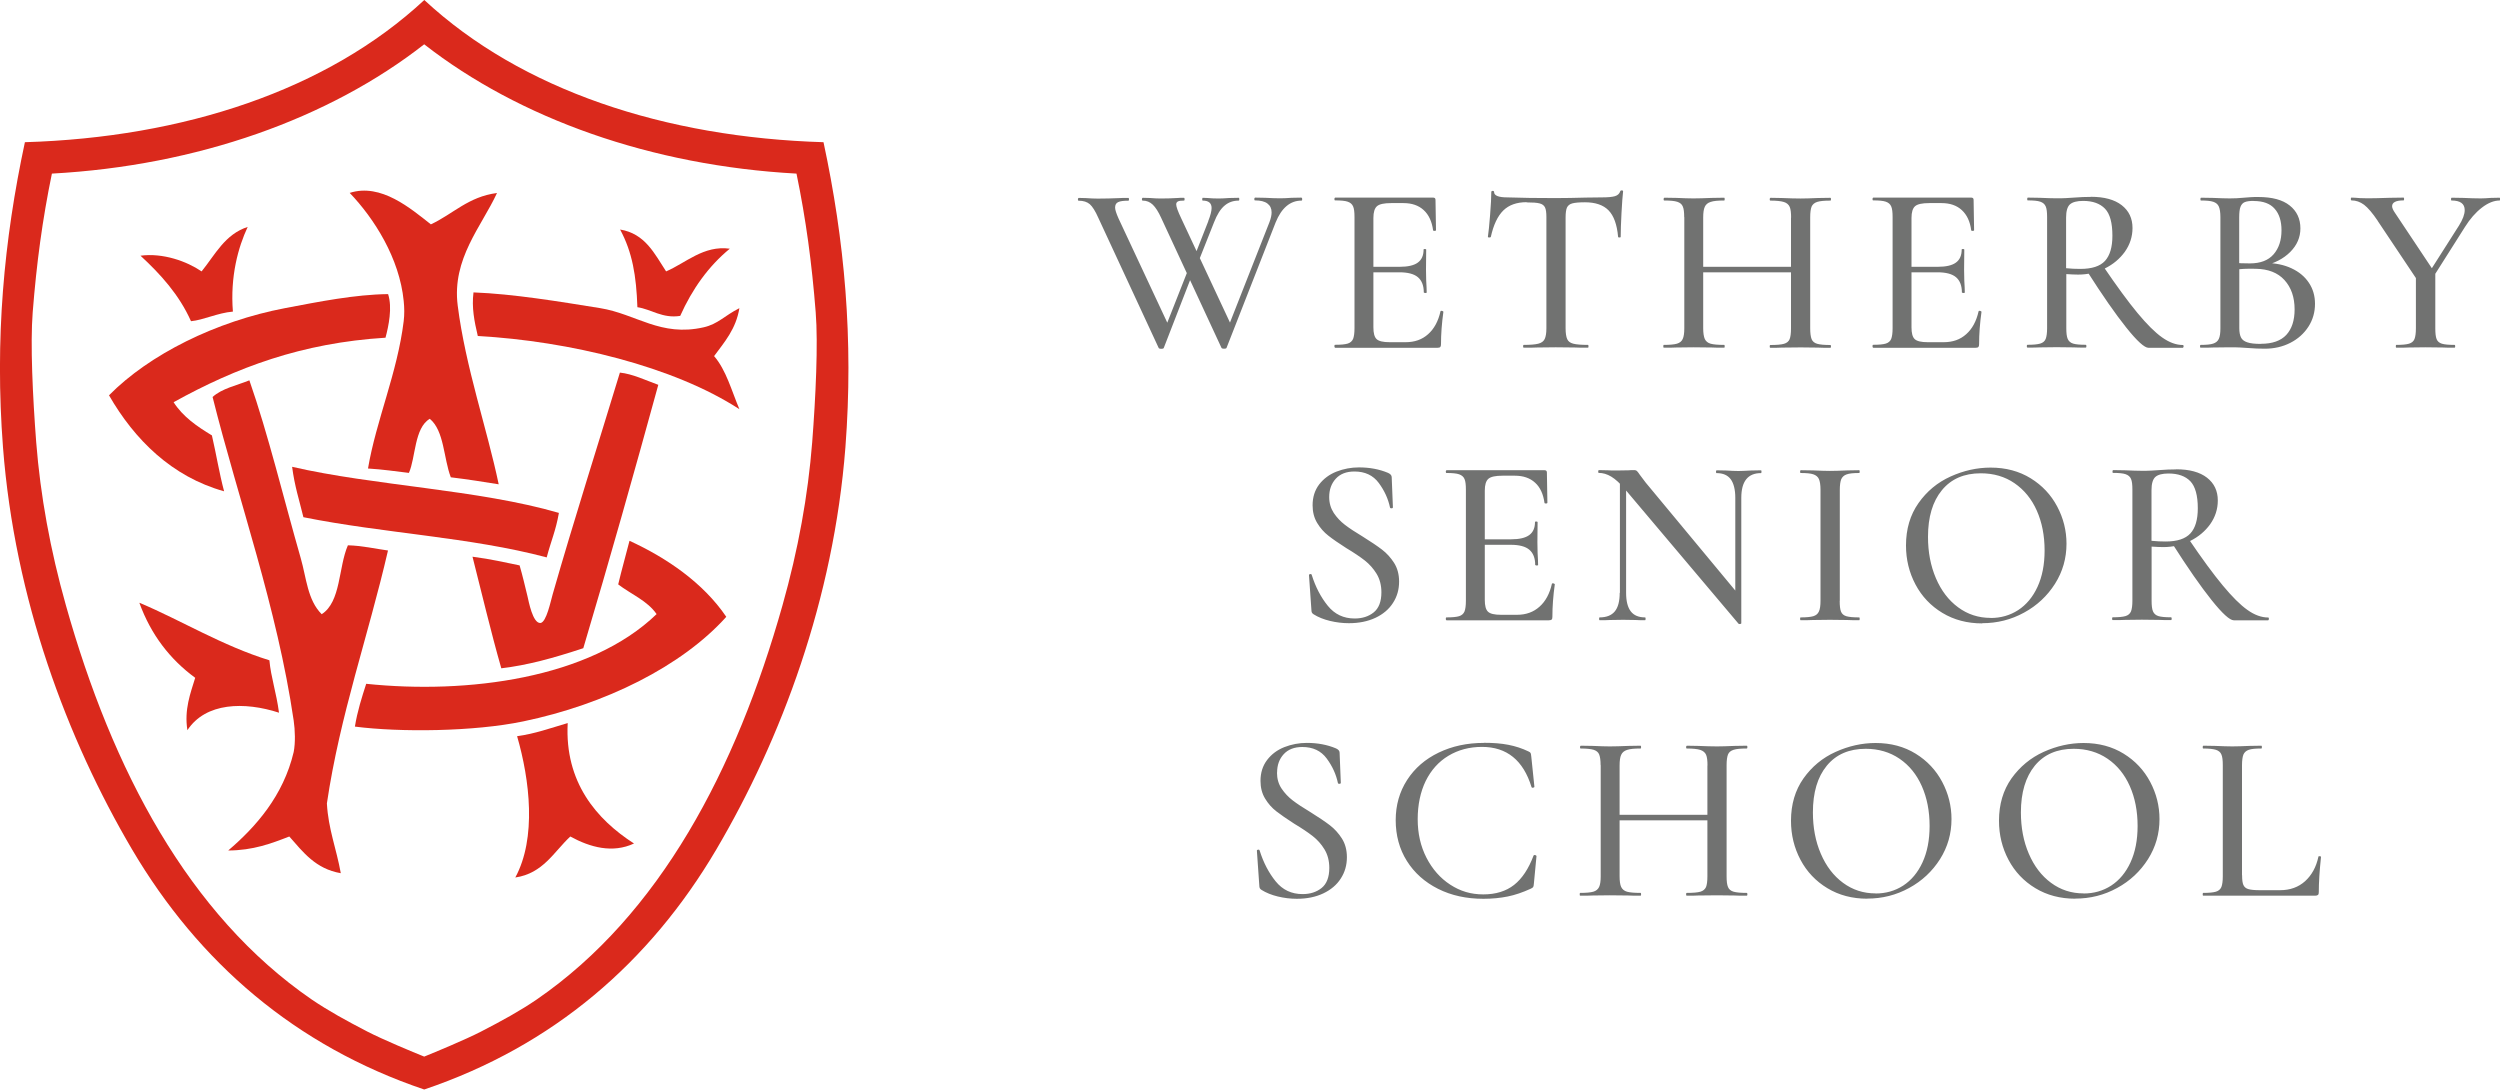 <?xml version="1.0" encoding="UTF-8"?>
<svg id="Layer_1" data-name="Layer 1" xmlns="http://www.w3.org/2000/svg" viewBox="0 0 250 108.95">
  <defs>
    <style>
      .cls-1 {
        fill: #da291c;
      }

      .cls-2 {
        fill: #717271;
      }
    </style>
  </defs>
  <g>
    <path class="cls-1" d="M82.36,14.22c-15.84-.47-30.23-5.2-39.93-14.22C32.72,9.03,18.33,13.75,2.49,14.22.39,24.02-.53,33.88.3,44.74c1.17,15.17,6.39,29.13,12.91,40.21,6.66,11.29,16.31,19.64,29.21,24,12.91-4.36,22.56-12.72,29.21-24,6.52-11.07,11.73-25.04,12.91-40.21.83-10.86-.09-20.72-2.19-30.52ZM81.22,44.22c-.42,5.33-1.4,10.75-2.97,16.31-4.63,16.43-12.27,30.95-24.58,39.42-1.67,1.14-3.44,2.11-5.59,3.22-1.49.77-4.61,2.07-5.66,2.49-1.06-.42-4.17-1.72-5.66-2.49-2.14-1.11-3.91-2.08-5.59-3.22-12.32-8.47-19.96-22.99-24.58-39.42-1.57-5.56-2.55-10.98-2.97-16.31-.35-4.57-.6-9.83-.35-12.99.39-4.94.97-9.26,1.92-13.87,14.53-.79,27.73-5.5,37.23-12.93,9.5,7.42,22.71,12.14,37.23,12.93.95,4.61,1.53,8.93,1.92,13.87.25,3.17,0,8.43-.35,12.99Z"/>
    <g>
      <path class="cls-1" d="M43.08,22.44c2.23-1.04,3.75-2.77,6.62-3.14-1.55,3.36-4.52,6.57-3.93,11.25.78,6.17,2.93,12.29,4.1,17.88-1.57-.25-3.05-.49-4.79-.7-.73-1.92-.65-4.65-2.1-5.85-1.56.91-1.41,3.89-2.09,5.41-1.47-.17-2.49-.34-4.09-.44.81-4.8,2.94-9.57,3.57-14.74.08-.67.07-1.34,0-2.01-.42-4.28-2.95-8.25-5.4-10.81,3.13-1.01,6.12,1.58,8.11,3.14Z"/>
      <path class="cls-1" d="M24.77,22.69c-.95,2.03-1.76,4.94-1.48,8.47-1.53.13-2.93.84-4.19.96-1.19-2.66-3.04-4.69-5.05-6.55,2.24-.3,4.63.56,6.11,1.57,1.35-1.66,2.33-3.72,4.62-4.45Z"/>
      <path class="cls-1" d="M62,22.95c2.52.41,3.45,2.42,4.61,4.19,1.97-.84,3.75-2.63,6.37-2.27-2.14,1.76-3.76,4.04-4.96,6.72-1.78.28-2.9-.67-4.28-.87-.11-3.14-.5-5.49-1.73-7.77Z"/>
      <path class="cls-1" d="M73.94,30.81c-.34,2.09-1.49,3.39-2.53,4.8,1.21,1.4,1.75,3.47,2.53,5.31-6.58-4.28-17.02-6.81-26.16-7.32-.35-1.48-.62-2.84-.43-4.36,3.98.15,8.54.91,12.65,1.57,3.64.59,6.05,2.9,10.37,1.92,1.44-.33,2.06-1.15,3.58-1.92Z"/>
      <path class="cls-1" d="M38.81,29.41c.44,1.35.05,3.2-.26,4.36-8.38.52-14.92,2.98-21.19,6.45.93,1.45,2.34,2.42,3.83,3.32.43,1.84.74,3.8,1.22,5.59-5.23-1.46-8.96-5.17-11.51-9.6,4.04-4.09,10.68-7.4,17.62-8.72,3.38-.64,6.96-1.36,10.29-1.4Z"/>
      <path class="cls-1" d="M65.83,38.48c-2.42,8.82-4.88,17.54-7.5,26.34-3.03,1-5.58,1.7-8.2,2.01-1.04-3.63-1.93-7.43-2.88-11.16,2.02.27,3.01.53,4.71.87.3,1.04.5,1.9.78,3.05.13.55.53,2.75,1.3,2.71.6-.05,1.03-2.2,1.23-2.88,2.07-7.24,4.73-15.6,6.72-22.16,1.27.13,2.61.78,3.83,1.22Z"/>
      <path class="cls-1" d="M24.94,38.04c1.88,5.38,3.43,11.84,5.14,17.8.56,1.95.67,4.17,2.09,5.58,1.94-1.24,1.66-4.68,2.62-6.89,1.46.04,2.69.34,4.01.52-1.98,8.57-4.8,16.42-6.11,25.29.14,2.58.95,4.52,1.39,6.98-2.52-.43-3.77-2.11-5.15-3.67-1.8.7-3.62,1.39-6.11,1.4,2.77-2.36,5.52-5.48,6.55-9.85.18-.92.14-2.18,0-3.14-1.66-11.33-5.52-22.01-8.11-32.36.92-.85,2.4-1.15,3.66-1.66Z"/>
      <path class="cls-1" d="M29.21,46.68c8.16,1.89,18.64,2.27,26.68,4.61-.31,1.78-.8,2.84-1.22,4.45-7.62-2.03-16.33-2.41-24.33-4.02-.43-1.78-.87-3.06-1.13-5.05Z"/>
      <path class="cls-1" d="M72.63,61.68c-4.44,4.95-12.13,8.76-20.31,10.46-4.94,1.03-12.32,1.1-16.83.52.25-1.55.69-2.91,1.13-4.28,10.08,1.05,22.35-.5,29.04-6.97-.92-1.34-2.56-1.99-3.84-2.97.35-1.48.76-2.9,1.13-4.36,3.71,1.7,7.37,4.2,9.67,7.59Z"/>
      <path class="cls-1" d="M56.77,72.32c-.31,5.9,2.88,9.62,6.63,12.03-2.14,1-4.38.39-6.37-.7-1.65,1.54-2.72,3.69-5.5,4.1,2.14-3.95,1.45-9.74.18-14.13,1.77-.24,3.34-.81,5.05-1.31Z"/>
      <path class="cls-1" d="M13.95,60.28c4.16,1.75,8.27,4.29,12.99,5.75.15,1.69.7,3.24.96,5.24-3.45-1.12-7.33-1.04-9.16,1.75-.33-2.07.31-3.7.78-5.24-2.51-1.84-4.42-4.3-5.58-7.49Z"/>
    </g>
  </g>
  <g>
    <path class="cls-2" d="M224.2,87.53v-11c0-.48.05-.84.14-1.07.1-.23.28-.39.54-.48.26-.09.68-.13,1.26-.13.03,0,.05-.05.05-.14s-.02-.14-.05-.14l-1.2.02c-.7.03-1.27.05-1.71.05s-1-.02-1.71-.05l-1.2-.02s-.05.05-.05.14.02.14.05.14c.58,0,1,.05,1.27.13.27.09.46.24.55.47.1.22.14.58.14,1.06v11.12c0,.48-.05.84-.14,1.07-.1.23-.28.39-.55.47-.27.08-.7.12-1.27.12-.03,0-.05.05-.05.14s.02.14.05.14h11.2c.13,0,.22-.03.28-.08.06-.06.08-.15.08-.28,0-.93.07-2.1.22-3.51,0-.05-.04-.08-.13-.08-.09,0-.13.01-.13.06-.22,1.03-.67,1.84-1.33,2.44-.67.6-1.5.9-2.51.9h-2.04c-.51,0-.89-.04-1.13-.11-.24-.07-.4-.21-.49-.41-.09-.2-.13-.52-.13-.97M208.36,89.34c-1.22,0-2.3-.35-3.26-1.06-.95-.7-1.69-1.67-2.22-2.91-.53-1.23-.79-2.61-.79-4.13,0-1.99.47-3.54,1.39-4.67.93-1.13,2.23-1.69,3.89-1.69,1.28,0,2.41.33,3.38.99.97.66,1.71,1.57,2.23,2.74.52,1.17.78,2.5.78,3.99,0,1.41-.24,2.62-.71,3.64-.47,1.02-1.12,1.79-1.93,2.32-.82.53-1.74.79-2.76.79M207.52,89.86c1.51,0,2.9-.35,4.19-1.06,1.29-.7,2.32-1.67,3.09-2.88.77-1.22,1.15-2.55,1.15-4.01,0-1.31-.31-2.55-.93-3.72-.62-1.17-1.5-2.11-2.65-2.82-1.15-.71-2.49-1.07-4.01-1.07-1.36,0-2.69.3-4,.89-1.3.59-2.37,1.48-3.21,2.65-.83,1.18-1.25,2.59-1.25,4.24,0,1.41.32,2.71.95,3.9.63,1.19,1.53,2.14,2.69,2.84,1.16.7,2.49,1.05,3.98,1.05M187.56,89.34c-1.22,0-2.3-.35-3.26-1.06-.95-.7-1.69-1.67-2.22-2.91-.53-1.23-.79-2.61-.79-4.13,0-1.99.46-3.54,1.39-4.67.93-1.13,2.23-1.69,3.89-1.69,1.28,0,2.41.33,3.38.99.97.66,1.71,1.57,2.23,2.74.52,1.17.78,2.5.78,3.99,0,1.41-.24,2.62-.71,3.64-.47,1.02-1.12,1.79-1.93,2.32-.82.53-1.74.79-2.76.79M186.72,89.86c1.5,0,2.9-.35,4.19-1.06,1.29-.7,2.32-1.67,3.09-2.88.77-1.22,1.15-2.55,1.15-4.01,0-1.31-.31-2.55-.93-3.72-.62-1.17-1.5-2.11-2.65-2.82-1.15-.71-2.49-1.07-4.01-1.07-1.36,0-2.7.3-4,.89-1.31.59-2.38,1.48-3.21,2.65-.83,1.18-1.25,2.59-1.25,4.24,0,1.41.32,2.71.95,3.9.63,1.19,1.53,2.14,2.69,2.84,1.16.7,2.49,1.05,3.98,1.05M160.07,76.51v11.12c0,.48-.05.84-.16,1.07-.11.23-.3.39-.58.47-.28.08-.72.12-1.31.12-.03,0-.05.05-.05.14s.02.14.05.14c.53,0,.94,0,1.25-.02l1.71-.02,1.85.02c.29.02.7.02,1.23.02.03,0,.05-.05.05-.14s-.02-.14-.05-.14c-.62,0-1.08-.04-1.36-.12-.28-.08-.47-.24-.58-.47-.11-.23-.16-.59-.16-1.07v-11.08c0-.48.05-.84.16-1.07.1-.23.3-.4.59-.49.29-.1.74-.14,1.35-.14.03,0,.05-.05.05-.14s-.02-.14-.05-.14l-1.23.02c-.74.03-1.35.05-1.85.05-.45,0-1.01-.02-1.68-.05l-1.23-.02s-.07.05-.07.14.02.14.07.14c.59,0,1.02.05,1.3.13.27.09.46.24.55.47s.14.58.14,1.06M160.96,82.03h10.62v-.55h-10.62v.55ZM170.74,76.55v11.08c0,.5-.05.86-.14,1.08-.1.22-.29.38-.56.46-.28.08-.73.12-1.36.12-.05,0-.07.05-.07.14s.02.14.07.14c.48,0,.86,0,1.13-.02l1.9-.02,1.73.02c.3.02.71.02,1.23.02.05,0,.07-.05.07-.14s-.02-.14-.07-.14c-.59,0-1.03-.04-1.31-.12-.28-.08-.47-.24-.56-.47-.1-.23-.14-.59-.14-1.07v-11.12c0-.48.05-.83.14-1.06s.28-.38.56-.47c.28-.09.72-.13,1.31-.13.05,0,.07-.05.07-.14s-.02-.14-.07-.14l-1.23.02c-.71.03-1.28.05-1.73.05-.53,0-1.16-.02-1.9-.05l-1.13-.02s-.07.05-.07.14.02.14.07.14c.61,0,1.06.05,1.35.14.29.1.48.26.58.49.1.23.14.59.14,1.07M148.39,74.29c-1.67,0-3.17.32-4.52.97-1.35.65-2.4,1.56-3.16,2.74-.76,1.18-1.14,2.52-1.14,4.02s.37,2.9,1.12,4.08c.74,1.18,1.78,2.11,3.11,2.78,1.33.67,2.84,1,4.54,1,.88,0,1.69-.08,2.43-.23.74-.15,1.5-.41,2.31-.78.13-.06.21-.12.24-.17.03-.05.06-.17.07-.36l.26-2.74s-.02-.04-.06-.06c-.04-.02-.08-.04-.11-.04-.06,0-.11.02-.12.05-.5,1.33-1.15,2.31-1.95,2.94-.8.63-1.83.95-3.08.95s-2.3-.32-3.3-.97c-1-.65-1.79-1.55-2.38-2.69-.59-1.15-.88-2.43-.88-3.86s.27-2.73.8-3.82c.54-1.09,1.29-1.93,2.27-2.52.98-.59,2.1-.89,3.36-.89,2.48,0,4.13,1.34,4.95,4.01.02.06.07.09.16.07.09-.02.13-.05.13-.1l-.31-3c-.02-.19-.04-.32-.07-.37-.03-.06-.11-.11-.22-.16-.62-.3-1.29-.52-2.01-.66-.71-.14-1.53-.2-2.46-.2M127.71,77.25c0-.74.22-1.35.66-1.83.44-.48,1.06-.72,1.86-.72,1.06,0,1.87.38,2.44,1.15.57.77.94,1.59,1.12,2.45.02.06.07.09.16.08.09,0,.13-.04.13-.11l-.12-3c0-.18-.12-.32-.36-.43-.88-.37-1.85-.55-2.91-.55-.79,0-1.53.14-2.25.42-.71.28-1.29.71-1.73,1.29-.44.58-.66,1.27-.66,2.09,0,.67.15,1.26.46,1.77.3.5.68.93,1.12,1.27.44.34,1.04.76,1.79,1.24.77.46,1.39.88,1.85,1.24.46.36.86.8,1.18,1.33.32.53.48,1.15.48,1.85,0,.93-.26,1.6-.77,2.01-.51.41-1.15.61-1.9.61-1.11,0-2-.42-2.69-1.27-.69-.85-1.23-1.88-1.61-3.1-.02-.06-.07-.09-.16-.07-.09.02-.12.06-.11.12l.24,3.44c0,.13.02.23.05.29.03.06.09.12.17.17.46.29,1.01.51,1.63.66.62.15,1.26.23,1.9.23,1.01,0,1.89-.18,2.65-.54.76-.36,1.35-.86,1.75-1.49.41-.63.61-1.34.61-2.13,0-.72-.17-1.35-.5-1.87-.34-.53-.74-.97-1.21-1.33-.47-.36-1.11-.79-1.91-1.29-.77-.46-1.37-.86-1.8-1.19-.43-.33-.8-.72-1.11-1.18s-.46-.99-.46-1.6"/>
    <path class="cls-2" d="M241.59,27.33v5.5c0,.48-.05.84-.14,1.07s-.28.39-.55.47c-.27.08-.7.12-1.27.12-.03,0-.05.05-.05.14s.02.14.05.14c.53,0,.94,0,1.23-.02l1.68-.02,1.73.02c.29.02.68.02,1.18.02.05,0,.07-.05.07-.14s-.02-.14-.07-.14c-.58,0-1-.04-1.26-.12-.26-.08-.44-.23-.53-.46-.09-.22-.13-.59-.13-1.08v-5.72l-1.92.22ZM237.77,22.09l4.11,6.15,1.51-1.11-3.89-5.84c-.19-.27-.29-.5-.29-.67,0-.38.38-.58,1.15-.58.03,0,.05-.05.05-.14s-.02-.14-.05-.14l-1.39.02c-.93.03-1.66.05-2.19.05l-.79-.02c-.38-.03-.66-.05-.84-.05-.05,0-.07.05-.07.14s.02.14.07.14c.45,0,.87.15,1.26.44.39.3.84.83,1.36,1.6M245.89,22.57l-3.41,5.36.46.38,3.56-5.62c.5-.8,1.06-1.44,1.68-1.92.62-.48,1.22-.72,1.78-.72.03,0,.05-.05.05-.14s-.02-.14-.05-.14l-.89.02c-.38.03-.71.05-.99.05-.53,0-1.11-.02-1.75-.05l-1.18-.02s-.05.05-.05.14.02.14.05.14c.88,0,1.32.32,1.32.96,0,.42-.19.94-.58,1.56M226.09,34.39c-.61,0-1.06-.05-1.37-.16-.3-.1-.51-.26-.62-.48-.11-.22-.17-.53-.17-.93v-6.08l-.72.26c.79-.11,1.58-.15,2.38-.12,1.23.02,2.19.39,2.86,1.13.67.74,1.01,1.71,1.01,2.93,0,1.11-.28,1.95-.83,2.55-.55.59-1.4.89-2.53.89M225.37,20.1c.95,0,1.65.26,2.1.78.46.52.68,1.24.68,2.15,0,.99-.26,1.79-.79,2.4-.53.61-1.32.91-2.38.91-.54,0-1.16-.02-1.85-.07l.79.19v-4.71c0-.48.04-.84.13-1.07.09-.23.23-.39.43-.47.2-.08.49-.12.88-.12M226.55,26.3l-.26.31c1.15-.27,2.07-.74,2.74-1.42.67-.67,1.01-1.46,1.01-2.35,0-.96-.36-1.73-1.07-2.29-.71-.57-1.76-.85-3.14-.85-.29,0-.56,0-.8.02-.25.02-.46.03-.64.05-.5.05-.97.07-1.42.07-.42,0-.98-.02-1.68-.05l-1.2-.02s-.05.05-.05.14.02.14.05.14c.56,0,.97.04,1.24.13.26.09.45.24.55.47.1.22.16.58.16,1.06v11.12c0,.48-.05.83-.16,1.06-.1.22-.29.38-.56.47-.27.09-.69.13-1.25.13-.05,0-.07.05-.07.14s.02.14.07.14c.51,0,.92,0,1.23-.02l1.68-.02c.38,0,.73,0,1.03.02.31.02.57.03.79.05.61.05,1.17.07,1.68.07.95,0,1.8-.2,2.56-.59s1.36-.93,1.8-1.61c.44-.68.66-1.45.66-2.29,0-.78-.2-1.49-.61-2.1-.41-.62-.99-1.1-1.74-1.45-.75-.35-1.62-.53-2.59-.53M211.24,23.58c0,1.14-.25,1.97-.74,2.51-.5.54-1.32.8-2.47.8-.48,0-.95-.02-1.42-.07v-5.07c0-.64.13-1.08.38-1.31.26-.23.7-.35,1.32-.35.96,0,1.69.26,2.19.78.5.52.74,1.42.74,2.7M209.06,19.69c-.5,0-1.05.02-1.66.07-.22.02-.49.03-.79.05-.3.02-.62.02-.96.02-.42,0-.98-.02-1.68-.05l-1.2-.02s-.05.05-.05.14.02.14.05.14c.58,0,1,.04,1.26.13.26.09.44.24.54.47.1.22.14.58.14,1.06v11.12c0,.48-.05.84-.14,1.07s-.28.39-.55.47c-.27.08-.7.12-1.27.12-.05,0-.07.05-.07.14s.02.14.07.14c.51,0,.92,0,1.23-.02l1.68-.02,1.73.02c.29.02.68.02,1.18.02.05,0,.07-.05.07-.14s-.02-.14-.07-.14c-.58,0-1-.04-1.26-.12-.26-.08-.44-.24-.54-.47s-.14-.59-.14-1.07v-5.41c.45.03.84.05,1.18.05.95,0,1.83-.2,2.67-.61.83-.41,1.5-.97,2.01-1.68.5-.71.76-1.5.76-2.37,0-.96-.36-1.72-1.08-2.28-.72-.56-1.75-.84-3.08-.84M214.85,34.78h3.44s.07-.05.07-.14-.02-.14-.07-.14c-.67,0-1.36-.25-2.08-.76-.71-.5-1.53-1.32-2.46-2.44-.93-1.12-2.07-2.68-3.44-4.69l-1.61.5c1.54,2.42,2.85,4.3,3.93,5.65,1.08,1.35,1.82,2.02,2.22,2.02M196.2,29.25s.05.05.14.05.14-.02.14-.05c0-.29-.02-.69-.05-1.2l-.02-1.08.02-2.02s-.04-.05-.13-.05-.13.02-.13.05c0,.59-.19,1.03-.58,1.31-.38.28-.99.42-1.8.42h-3.56v.55h3.51c.85,0,1.47.16,1.86.49.39.33.59.84.59,1.53M187.31,34.78h10.24c.14,0,.24-.03.29-.08.05-.06.07-.15.07-.28,0-1.01.08-2.09.24-3.24,0-.02-.02-.04-.06-.06-.04-.02-.08-.04-.13-.04-.06,0-.1.02-.1.05-.22.99-.64,1.76-1.24,2.29-.6.54-1.35.8-2.25.8h-1.59c-.66,0-1.09-.1-1.31-.31s-.32-.6-.32-1.18v-10.93c0-.58.12-.97.36-1.18s.71-.31,1.42-.31h1.23c.83,0,1.51.23,2.02.7.51.47.83,1.14.94,2.02.02.05.07.07.16.06.09,0,.13-.04.13-.08l-.05-3.03c0-.14-.08-.22-.24-.22h-9.8s-.07.05-.07.14.02.14.07.14c.58,0,1,.04,1.26.13.26.09.44.24.54.47.1.22.14.58.14,1.06v11.12c0,.48-.05.84-.14,1.07s-.28.39-.54.47c-.26.08-.68.12-1.26.12-.05,0-.07.05-.07.14s.02.14.07.14M168.43,21.71v11.12c0,.48-.05.84-.16,1.07-.1.23-.3.39-.58.47-.28.08-.72.12-1.31.12-.03,0-.05.05-.05.14s.02.14.05.14c.53,0,.94,0,1.25-.02l1.71-.02,1.85.02c.29.02.7.02,1.23.02.03,0,.05-.05.05-.14s-.02-.14-.05-.14c-.62,0-1.08-.04-1.36-.12-.28-.08-.47-.24-.58-.47-.1-.23-.16-.59-.16-1.07v-11.08c0-.48.05-.84.16-1.07.1-.23.3-.4.59-.49.29-.1.74-.14,1.35-.14.03,0,.05-.05.05-.14s-.02-.14-.05-.14l-1.23.02c-.74.03-1.35.05-1.85.05-.45,0-1.01-.02-1.68-.05l-1.23-.02s-.07.05-.07.14.02.14.07.14c.59,0,1.02.04,1.3.13.27.09.46.24.55.47.1.22.14.58.14,1.06M169.32,27.23h10.62v-.55h-10.62v.55ZM179.1,21.76v11.08c0,.5-.05.86-.14,1.08s-.28.38-.56.46c-.28.08-.73.12-1.36.12-.05,0-.07.05-.07.14s.02.14.07.14c.48,0,.86,0,1.13-.02l1.9-.02,1.73.02c.3.02.71.02,1.23.02.05,0,.07-.05.07-.14s-.02-.14-.07-.14c-.59,0-1.03-.04-1.31-.12-.28-.08-.47-.24-.56-.47s-.14-.59-.14-1.07v-11.12c0-.48.05-.83.14-1.06.1-.22.28-.38.56-.47.28-.09.72-.13,1.31-.13.05,0,.07-.05.07-.14s-.02-.14-.07-.14l-1.23.02c-.71.03-1.28.05-1.73.05-.53,0-1.16-.02-1.9-.05l-1.13-.02s-.07.05-.07.14.02.14.07.14c.61,0,1.06.05,1.35.14s.48.26.58.49c.1.23.14.59.14,1.07M152.67,20.24c.59,0,1.02.03,1.29.1s.44.2.54.4c.1.2.14.53.14.97v11.12c0,.48-.06.84-.17,1.07-.11.23-.32.39-.64.47-.31.08-.8.12-1.45.12-.05,0-.07.05-.07.14s.02.14.07.14c.58,0,1.02,0,1.35-.02l1.85-.02,1.9.02c.32.02.76.02,1.32.02.03,0,.05-.05.05-.14s-.02-.14-.05-.14c-.67,0-1.16-.04-1.47-.12-.31-.08-.51-.23-.61-.46-.1-.22-.16-.59-.16-1.08v-11.08c0-.47.05-.8.14-1,.1-.2.27-.34.53-.41.26-.07.68-.11,1.27-.11,1.04,0,1.83.27,2.35.8.53.54.85,1.42.96,2.65,0,.05.04.07.13.07s.13-.02.13-.07c0-.59.03-1.38.08-2.38.05-.99.11-1.71.16-2.16,0-.06-.04-.1-.13-.1s-.14.03-.16.1c-.08.24-.26.4-.53.48-.27.08-.71.12-1.3.12l-1.63.02c-1.06.03-2.06.05-3,.05-1.84,0-3.45-.02-4.83-.07-.88,0-1.32-.18-1.32-.53,0-.08-.05-.12-.14-.12s-.14.04-.14.12c0,.51-.04,1.27-.12,2.28-.08,1.01-.15,1.74-.22,2.19,0,.05.04.07.13.07s.14-.02.16-.05c.27-1.22.69-2.1,1.25-2.65.56-.55,1.34-.83,2.33-.83M142.39,29.25s.05.05.14.05.14-.02.14-.05c0-.29-.02-.69-.05-1.2l-.02-1.08.02-2.02s-.04-.05-.13-.05-.13.02-.13.05c0,.59-.19,1.03-.58,1.31-.38.28-.99.42-1.8.42h-3.56v.55h3.51c.85,0,1.47.16,1.86.49.39.33.59.84.59,1.53M133.5,34.78h10.24c.14,0,.24-.03.29-.08.05-.06.07-.15.07-.28,0-1.01.08-2.09.24-3.24,0-.02-.02-.04-.06-.06-.04-.02-.08-.04-.13-.04-.07,0-.1.02-.1.05-.22.99-.64,1.76-1.24,2.29-.6.54-1.35.8-2.25.8h-1.59c-.66,0-1.09-.1-1.31-.31s-.32-.6-.32-1.18v-10.93c0-.58.12-.97.36-1.18s.71-.31,1.42-.31h1.23c.83,0,1.51.23,2.02.7.51.47.82,1.14.94,2.02.02.05.07.07.16.06.09,0,.13-.04.13-.08l-.05-3.03c0-.14-.08-.22-.24-.22h-9.8s-.07.05-.07.14.02.14.07.14c.58,0,1,.04,1.26.13.26.09.44.24.54.47.1.22.14.58.14,1.06v11.12c0,.48-.05.84-.14,1.07-.1.23-.28.39-.54.47-.26.08-.68.12-1.26.12-.05,0-.07.05-.07.14s.02.14.07.14M120.83,22.12l-1.66,4.23.38.55,1.85-4.66c.3-.78.66-1.35,1.06-1.68.4-.34.87-.5,1.42-.5.03,0,.05-.05.05-.14s-.02-.14-.05-.14l-.96.02c-.42.03-.77.05-1.06.05-.42,0-.78-.02-1.11-.05l-.48-.02s-.05.05-.05.14.02.14.05.14c.59,0,.89.25.89.74,0,.3-.11.74-.34,1.32M130.16,19.76l-1.01.02c-.42.03-.79.05-1.13.05-.45,0-.95-.02-1.49-.05l-1.03-.02s-.07.05-.07.14.02.14.07.14c.54,0,.96.1,1.24.31s.42.5.42.89c0,.27-.07.6-.22.99l-4.64,11.8.91-1.32-5.09-10.88c-.34-.71-.5-1.17-.5-1.39,0-.14.06-.24.18-.3.12-.06.32-.08.59-.08.05,0,.07-.05.07-.14s-.02-.14-.07-.14c-.27,0-.49,0-.65.02-.51.03-1.07.05-1.68.05-.32,0-.67-.02-1.06-.05l-.74-.02s-.07.05-.07.14.02.14.07.14c.4,0,.74.14,1.02.41s.56.71.83,1.3l6.03,13c.02.06.1.1.26.1s.25-.03.26-.1l4.9-12.52c.59-1.46,1.46-2.19,2.59-2.19.05,0,.07-.05.07-.14s-.02-.14-.07-.14M116.39,34.76l3.05-7.86-.38-.55-3.03,7.69.91-1.32-5.09-10.88c-.22-.5-.34-.86-.34-1.08,0-.27.1-.46.31-.55.21-.1.54-.14,1.01-.14.05,0,.07-.05.07-.14s-.02-.14-.07-.14c-.38,0-.69,0-.91.02-.71.03-1.42.05-2.14.05-.37,0-.76-.02-1.18-.05l-.74-.02s-.07.05-.07.14.02.14.07.14c.48,0,.85.12,1.12.35.26.23.55.68.85,1.36l6.03,13c.02.06.1.1.26.1s.25-.03.26-.1"/>
    <path class="cls-2" d="M219.78,50.83c0,1.14-.25,1.98-.74,2.51-.5.54-1.32.81-2.47.81-.48,0-.95-.02-1.42-.07v-5.07c0-.64.13-1.08.38-1.31.25-.23.7-.35,1.32-.35.96,0,1.69.26,2.19.78.49.52.74,1.42.74,2.7M217.59,46.94c-.5,0-1.05.02-1.66.07-.23.02-.49.03-.79.05-.31.02-.62.02-.96.02-.42,0-.98-.02-1.68-.05l-1.2-.02s-.05.05-.05.14.01.14.05.14c.58,0,1,.04,1.26.13.26.09.45.25.54.47.1.22.14.58.14,1.06v11.12c0,.48-.05.84-.14,1.07-.1.23-.28.39-.55.47-.27.08-.7.12-1.27.12-.05,0-.07.05-.07.14s.02.14.07.14c.51,0,.92,0,1.23-.02l1.68-.02,1.73.02c.29.02.68.02,1.18.02.05,0,.07-.05.07-.14s-.02-.14-.07-.14c-.58,0-1-.04-1.26-.12-.26-.08-.44-.24-.54-.47-.1-.23-.14-.59-.14-1.07v-5.41c.45.03.84.05,1.18.05.94,0,1.83-.21,2.67-.61.83-.41,1.5-.97,2.01-1.68.5-.71.76-1.5.76-2.37,0-.96-.36-1.72-1.08-2.28-.72-.56-1.75-.84-3.08-.84M223.38,62.03h3.44s.07-.05.07-.14-.02-.14-.07-.14c-.67,0-1.37-.25-2.08-.76-.71-.5-1.53-1.32-2.46-2.44-.93-1.12-2.08-2.68-3.44-4.69l-1.61.5c1.54,2.42,2.85,4.3,3.93,5.65,1.08,1.35,1.82,2.02,2.22,2.02M199.07,61.79c-1.22,0-2.3-.35-3.26-1.06-.95-.7-1.69-1.67-2.22-2.91s-.79-2.61-.79-4.13c0-1.99.46-3.54,1.39-4.67.93-1.13,2.22-1.69,3.89-1.69,1.28,0,2.41.33,3.37.99s1.71,1.57,2.23,2.74c.52,1.17.78,2.5.78,3.99,0,1.41-.24,2.62-.71,3.64s-1.12,1.79-1.93,2.32c-.82.53-1.74.79-2.76.79M198.22,62.32c1.5,0,2.9-.35,4.19-1.06,1.29-.7,2.32-1.67,3.09-2.88.77-1.22,1.15-2.55,1.15-4.01,0-1.31-.31-2.55-.93-3.72-.62-1.17-1.5-2.11-2.65-2.82-1.15-.71-2.49-1.07-4.01-1.07-1.36,0-2.7.3-4,.89-1.31.59-2.38,1.48-3.21,2.66-.83,1.18-1.25,2.59-1.25,4.24,0,1.41.32,2.71.95,3.9.63,1.19,1.53,2.14,2.69,2.84,1.16.7,2.49,1.05,3.98,1.05M183.98,60.08v-11.08c0-.48.05-.84.14-1.07.1-.23.28-.4.54-.49.26-.1.69-.14,1.26-.14.03,0,.05-.05.05-.14s-.02-.14-.05-.14l-1.18.02c-.7.03-1.29.05-1.75.05-.42,0-.98-.02-1.68-.05l-1.25-.02s-.05.05-.05.14.02.14.05.14c.58,0,1,.04,1.27.13.27.09.46.25.56.47s.16.58.16,1.06v11.12c0,.48-.05.84-.16,1.07-.1.23-.29.39-.56.47-.27.08-.7.12-1.27.12-.03,0-.05.05-.05.14s.02.14.05.14c.53,0,.95,0,1.25-.02l1.68-.02,1.73.02c.29.02.69.02,1.2.02.03,0,.05-.05.05-.14s-.02-.14-.05-.14c-.59,0-1.02-.04-1.29-.12-.26-.08-.44-.23-.53-.46-.09-.22-.13-.58-.13-1.08M174.13,49.78c0-1.65.66-2.47,1.97-2.47.03,0,.05-.05.05-.14s-.02-.14-.05-.14l-1.01.02c-.54.03-.96.05-1.25.05-.34,0-.74-.02-1.23-.05l-.96-.02s-.05.05-.05.14.02.14.05.14c.64,0,1.11.2,1.42.61.3.41.46,1.03.46,1.86v11.82l.6.74v-12.57ZM174.13,62.34l-.19-2.79-9.37-11.29-.58-.77c-.13-.19-.22-.32-.29-.38-.06-.06-.16-.1-.29-.1-.21,0-.39,0-.55.02l-1.23.02c-.35,0-.62,0-.82-.02l-.94-.02s-.05.05-.05.14.02.14.05.14c.42,0,.83.12,1.25.37.42.25.89.68,1.42,1.31l11.32,13.41s.08.04.16.02c.07-.02.11-.04.11-.07M161.97,59.29c0,.83-.16,1.45-.49,1.85s-.84.6-1.52.6c-.03,0-.05.05-.05.14s.02.14.05.14c.46,0,.82,0,1.06-.02l1.3-.02,1.23.02c.22.02.54.02.96.02.03,0,.05-.05.05-.14s-.02-.14-.05-.14c-.64,0-1.12-.2-1.43-.6s-.47-1.02-.47-1.85v-11.68l-.62-.05v11.73ZM153.53,56.5s.05.05.14.05.14-.02.14-.05c0-.29-.02-.69-.05-1.2l-.02-1.08.02-2.02s-.04-.05-.13-.05-.13.02-.13.05c0,.59-.19,1.03-.58,1.31-.38.28-.99.42-1.8.42h-3.56v.55h3.51c.85,0,1.47.16,1.86.49.39.33.59.84.59,1.52M144.64,62.03h10.24c.14,0,.24-.03.29-.08.05-.05.07-.15.07-.28,0-1.01.08-2.09.24-3.24,0-.02-.02-.04-.06-.06-.04-.02-.08-.04-.13-.04-.06,0-.1.02-.1.05-.22.99-.64,1.76-1.24,2.29-.6.54-1.35.81-2.25.81h-1.59c-.66,0-1.09-.1-1.31-.31-.22-.21-.32-.6-.32-1.18v-10.93c0-.58.12-.97.36-1.18.24-.21.71-.31,1.42-.31h1.23c.83,0,1.51.23,2.02.7.51.46.82,1.14.94,2.02.02.05.07.07.16.06.09,0,.13-.04.13-.08l-.05-3.03c0-.14-.08-.22-.24-.22h-9.8s-.07.05-.07.14.02.14.07.14c.58,0,1,.04,1.26.13.26.09.45.25.54.47.1.22.14.58.14,1.06v11.12c0,.48-.05.84-.14,1.07-.1.23-.28.39-.54.47-.26.08-.68.12-1.26.12-.05,0-.07.05-.07.14s.02.14.07.14M132.92,49.7c0-.74.22-1.35.66-1.83.44-.48,1.06-.72,1.86-.72,1.06,0,1.87.38,2.44,1.15.57.77.94,1.59,1.12,2.45.02.06.07.09.16.08.09,0,.13-.04.13-.11l-.12-3c0-.18-.12-.32-.36-.43-.88-.37-1.85-.55-2.91-.55-.78,0-1.53.14-2.25.42-.71.28-1.29.71-1.73,1.28-.44.58-.66,1.27-.66,2.09,0,.67.15,1.26.46,1.77.3.5.68.93,1.12,1.27.44.35,1.04.76,1.79,1.24.77.46,1.39.88,1.85,1.24.46.36.86.81,1.18,1.33.32.53.48,1.15.48,1.85,0,.93-.26,1.6-.77,2.01-.51.41-1.15.61-1.9.61-1.11,0-2-.42-2.69-1.27-.69-.85-1.23-1.88-1.61-3.1-.02-.06-.07-.09-.16-.07-.09.02-.12.06-.11.12l.24,3.44c0,.13.02.22.05.29.03.06.09.12.17.17.46.29,1.01.51,1.63.66.62.15,1.26.23,1.9.23,1.01,0,1.89-.18,2.66-.54.76-.36,1.35-.86,1.75-1.49.41-.63.61-1.34.61-2.13,0-.72-.17-1.35-.5-1.87-.34-.53-.74-.97-1.21-1.33-.47-.36-1.11-.79-1.91-1.29-.77-.46-1.37-.86-1.8-1.19-.43-.33-.8-.72-1.11-1.18-.3-.46-.46-.99-.46-1.6"/>
  </g>
</svg>
